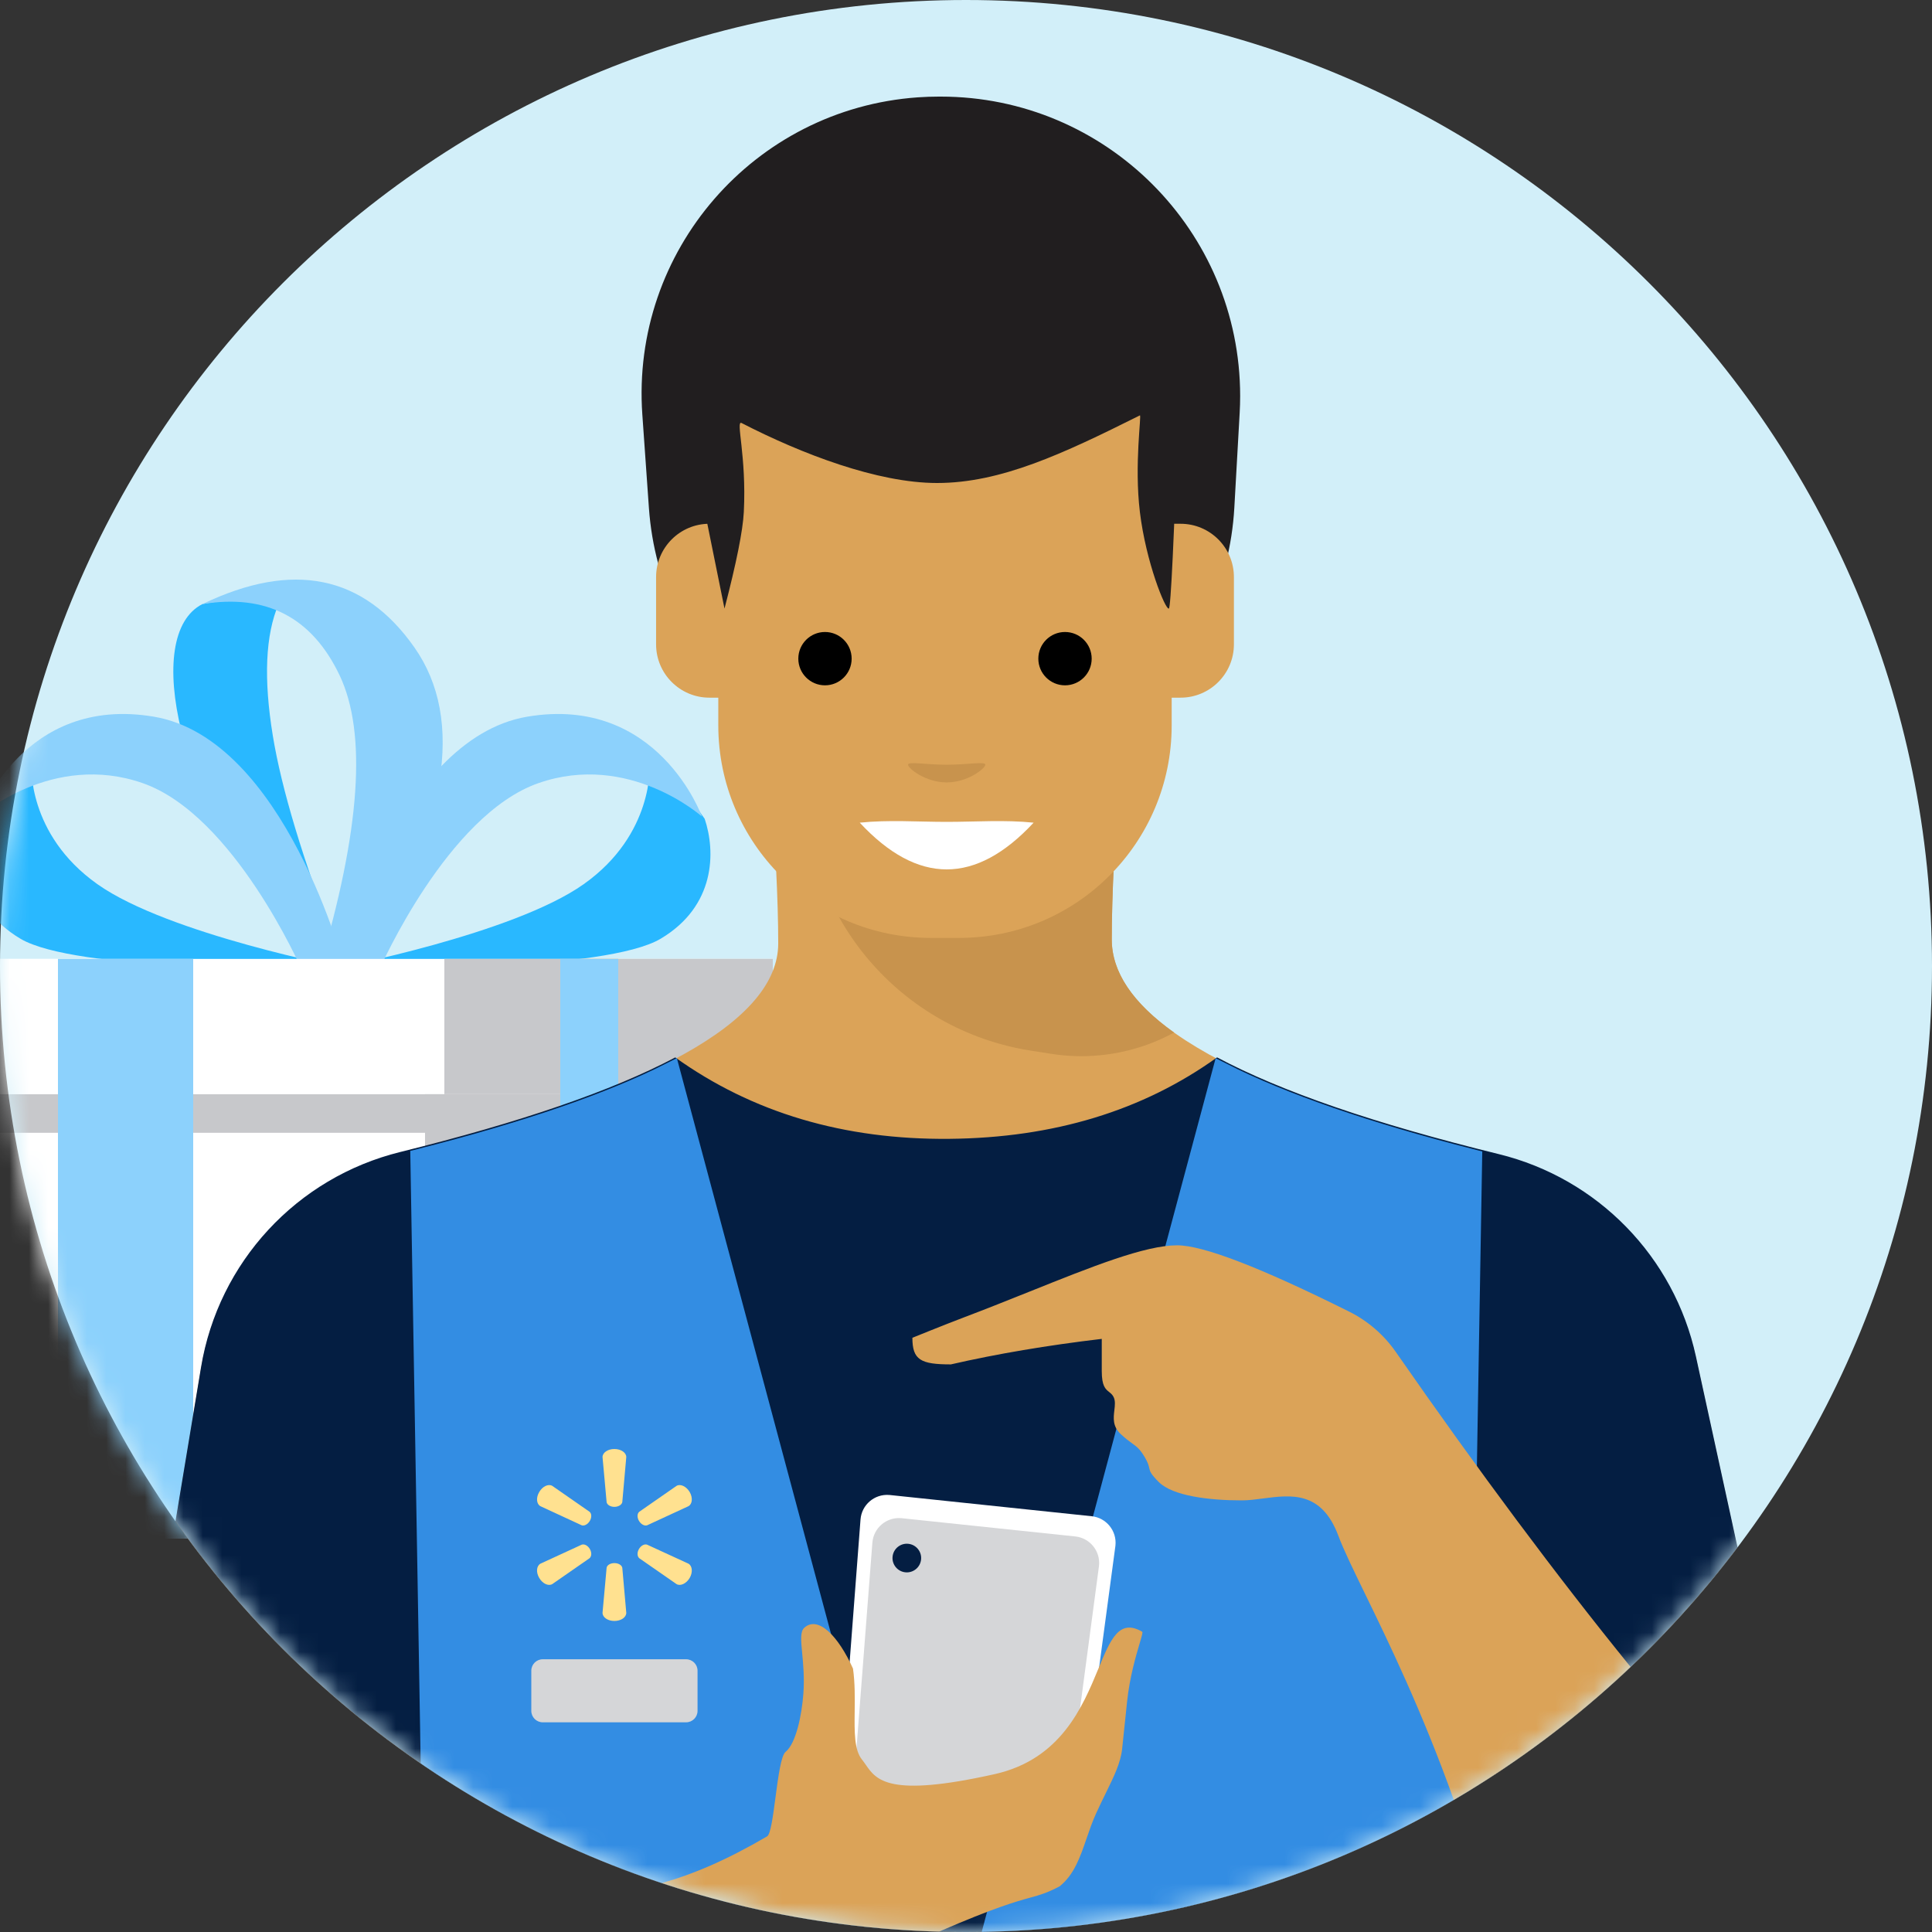 <?xml version="1.0" encoding="UTF-8"?> <svg xmlns="http://www.w3.org/2000/svg" width="100" height="100" viewBox="0 0 100 100" fill="none"><rect x="0" y="0" width="100" height="100" fill="#333333" stroke="none"/><g clip-path="url(#clip0_31_483)"><path d="M100 50C100 22.386 77.614 0 50 0C22.386 0 0 22.386 0 50C0 77.614 22.386 100 50 100C77.614 100 100 77.614 100 50Z" fill="#D2EFF9"></path></g><mask id="mask0_31_483" style="mask-type:alpha" maskUnits="userSpaceOnUse" x="0" y="0" width="100" height="100"><g clip-path="url(#clip1_31_483)"><path d="M100 50C100 22.386 77.614 0 50 0C22.386 0 0 22.386 0 50C0 77.614 22.386 100 50 100C77.614 100 100 77.614 100 50Z" fill="#D2EFF9"></path></g></mask><g mask="url(#mask0_31_483)"><path fill-rule="evenodd" clip-rule="evenodd" d="M48.587 5H48.69C57.25 5 64.19 11.94 64.19 20.5C64.19 20.791 64.181 21.081 64.165 21.372L63.889 26.273C63.439 34.256 56.834 40.5 48.837 40.5C40.81 40.5 34.15 34.292 33.587 26.285L33.247 21.459C32.65 12.987 39.035 5.635 47.507 5.038C47.867 5.013 48.227 5 48.587 5Z" fill="#211E1F"></path><path fill-rule="evenodd" clip-rule="evenodd" d="M40 49.633V55.466H39V79.633H-8V55.466H-9V49.633H40Z" fill="white"></path><path d="M32 49.633H29V77.633H32V49.633Z" fill="#FFC220"></path><path d="M39 55.466H40V49.633H22V79.633H39V55.466Z" fill="#C7C8CB"></path><path d="M-8 58.633V56.633H22V58.633H-8Z" fill="#C7C8CB"></path><path fill-rule="evenodd" clip-rule="evenodd" d="M10.478 31.267C8.902 32.069 8.603 34.642 9.391 37.851C9.917 39.99 12.149 44.081 16.087 50.123H17.847L17.415 49.013C15.667 44.461 14.569 40.819 14.122 38.086C13.638 35.135 13.738 32.861 14.42 31.267C13.106 31 11.792 31 10.478 31.267Z" fill="#29B8FF"></path><path fill-rule="evenodd" clip-rule="evenodd" d="M10.478 31.267C13.78 30.727 16.145 31.953 17.574 34.946C19.002 37.938 18.653 42.998 16.527 50.123H18.727C23.169 42.79 24.076 37.251 21.448 33.508C18.82 29.764 15.164 29.017 10.478 31.267Z" fill="#8CD1FC"></path><path fill-rule="evenodd" clip-rule="evenodd" d="M-1.22 42.381C-1.79 44.074 -1.79 46.895 1.058 48.588C3.906 50.281 15.569 50.107 15.569 50.107H17.847C17.847 50.107 8.712 48.361 5.045 45.767C1.378 43.172 1.627 39.56 1.627 39.56C1.627 39.56 -0.081 40.689 -1.22 42.381Z" fill="#29B8FF"></path><path fill-rule="evenodd" clip-rule="evenodd" d="M-1.078 42.263C-1.078 42.263 2.702 38.889 7.402 40.541C12.101 42.193 15.586 50.123 15.586 50.123H17.847C17.847 50.123 14.751 38.244 7.967 37.096C1.183 35.948 -1.078 42.263 -1.078 42.263Z" fill="#8CD1FC"></path><path fill-rule="evenodd" clip-rule="evenodd" d="M36.474 42.381C37.044 44.074 37.044 46.895 34.196 48.588C31.348 50.281 19.685 50.107 19.685 50.107H17.407C17.407 50.107 26.542 48.361 30.209 45.767C33.876 43.172 33.626 39.56 33.626 39.56C33.626 39.56 35.335 40.689 36.474 42.381Z" fill="#29B8FF"></path><path fill-rule="evenodd" clip-rule="evenodd" d="M36.331 42.263C36.331 42.263 32.552 38.889 27.852 40.541C23.152 42.193 19.668 50.123 19.668 50.123H17.407C17.407 50.123 20.503 38.244 27.287 37.096C34.07 35.948 36.331 42.263 36.331 42.263Z" fill="#8CD1FC"></path><path fill-rule="evenodd" clip-rule="evenodd" d="M-9 49.633L40 49.633V56.633H-9V49.633Z" fill="white"></path><path d="M40 56.633V49.633H23V56.633H40Z" fill="#C7C8CB"></path><path fill-rule="evenodd" clip-rule="evenodd" d="M29 49.633H32V79.633H29V49.633Z" fill="#8CD1FC"></path><path fill-rule="evenodd" clip-rule="evenodd" d="M3 49.633H10V79.633H3V49.633Z" fill="#8CD1FC"></path><path d="M89.922 80.108L87.779 70.277C86.655 65.125 82.695 61.063 77.574 59.81C64.221 56.541 57.544 52.813 57.544 48.624C57.544 46.403 57.698 43.219 58.005 39.074L39.821 39.534C40.127 43.522 40.281 46.621 40.281 48.832C40.281 52.857 33.758 56.48 20.713 59.702C15.359 61.024 11.306 65.405 10.405 70.845L9.093 78.758C18.142 91.606 33.09 100 50 100C66.31 100 80.795 92.191 89.922 80.108Z" fill="#DBA358"></path><path d="M60.769 53.444C59.609 54.078 58.304 54.492 56.905 54.623C56.074 54.702 55.237 54.676 54.413 54.546L53.341 54.378C46.627 53.323 41.679 47.538 41.679 40.741V39.487L58.005 39.074C57.698 43.219 57.544 46.403 57.544 48.624C57.544 50.305 58.619 51.911 60.769 53.444Z" fill="#C8934D"></path><path d="M59.111 16.253C59.976 17.889 60.466 19.754 60.466 21.733V37C60.466 43.075 55.541 48 49.466 48H48C46.241 48 44.579 47.587 43.105 46.853C42.19 45.002 41.679 42.924 41.679 40.741V25.282C41.679 19.313 46.445 14.435 52.413 14.296C54.881 14.239 57.197 14.964 59.111 16.253Z" fill="#DBA358"></path><path d="M89.935 80.091L87.779 70.203C86.656 65.051 82.695 60.99 77.574 59.736C71.187 58.173 66.328 56.504 62.996 54.73C59.153 57.49 54.535 58.895 49.143 58.946C43.679 58.998 38.948 57.593 34.95 54.732C31.695 56.456 26.95 58.088 20.713 59.628C15.359 60.95 11.306 65.331 10.405 70.771L9.083 78.744C18.131 91.6 33.084 100 50 100C66.317 100 80.809 92.184 89.935 80.091Z" fill="#041E42"></path><path d="M21.742 59.959C27.265 58.555 31.593 57.068 34.711 55.492L46.461 99.375C37.536 98.745 29.266 95.749 22.271 91.01L21.742 59.959Z" fill="#338DE3" stroke="#338DE3"></path><path fill-rule="evenodd" clip-rule="evenodd" d="M31.799 75C31.458 75 31.187 75.189 31.187 75.417L31.398 77.747C31.418 77.886 31.593 77.995 31.799 77.995C32.01 77.995 32.185 77.886 32.21 77.747L32.416 75.417C32.416 75.189 32.145 75 31.799 75ZM28.584 76.907C28.383 76.793 28.082 76.932 27.912 77.225C27.736 77.518 27.766 77.846 27.972 77.96L30.109 78.949C30.244 78.994 30.425 78.899 30.53 78.72C30.635 78.542 30.625 78.338 30.515 78.249L28.584 76.907ZM35.636 77.96C35.837 77.846 35.867 77.518 35.697 77.225C35.521 76.932 35.22 76.793 35.019 76.907L33.088 78.249C32.978 78.338 32.968 78.542 33.073 78.72C33.178 78.899 33.359 78.994 33.495 78.949L35.636 77.96ZM27.972 80.936C27.766 81.055 27.736 81.383 27.912 81.676C28.082 81.969 28.383 82.108 28.584 81.994L30.515 80.653C30.625 80.558 30.635 80.355 30.53 80.176C30.425 79.997 30.244 79.903 30.109 79.952L27.972 80.936ZM33.495 79.952C33.359 79.903 33.178 79.997 33.073 80.176C32.968 80.355 32.978 80.558 33.088 80.653L35.019 81.994C35.22 82.108 35.521 81.969 35.697 81.676C35.867 81.383 35.837 81.055 35.636 80.936L33.495 79.952ZM31.804 80.906C31.593 80.906 31.418 81.01 31.398 81.149L31.187 83.479C31.187 83.713 31.458 83.901 31.799 83.901C32.145 83.901 32.416 83.713 32.416 83.479L32.21 81.149C32.185 81.01 32.01 80.906 31.804 80.906Z" fill="#FFE190"></path><path d="M35.511 85.883H28.093C27.766 85.883 27.5 86.148 27.5 86.476V88.553C27.5 88.881 27.766 89.147 28.093 89.147H35.511C35.839 89.147 36.105 88.881 36.105 88.553V86.476C36.105 86.148 35.839 85.883 35.511 85.883Z" fill="#D5D6D8"></path><path d="M63.245 55.497C66.378 57.087 70.707 58.581 76.215 59.986L75.663 92.336C68.571 96.644 60.311 99.221 51.469 99.479L63.245 55.497Z" fill="#338DE3" stroke="#338DE3"></path><path d="M48.179 10.546H48.913C55.393 10.546 60.646 15.799 60.646 22.279V37.546C60.646 43.621 55.721 48.546 49.646 48.546H48.179C42.104 48.546 37.179 43.621 37.179 37.546V21.546C37.179 15.471 42.104 10.546 48.179 10.546Z" fill="#DBA358"></path><path d="M61.106 27.11H59.726C58.201 27.11 56.965 28.346 56.965 29.871V33.35C56.965 34.874 58.201 36.111 59.726 36.111H61.106C62.631 36.111 63.867 34.874 63.867 33.35V29.871C63.867 28.346 62.631 27.11 61.106 27.11Z" fill="#DBA358"></path><path d="M38.1 27.11H36.719C35.195 27.11 33.959 28.346 33.959 29.871V33.35C33.959 34.874 35.195 36.111 36.719 36.111H38.1C39.624 36.111 40.861 34.874 40.861 33.35V29.871C40.861 28.346 39.624 27.11 38.1 27.11Z" fill="#DBA358"></path><path fill-rule="evenodd" clip-rule="evenodd" d="M37.18 11.441L48.683 6.745L60.646 11.441L62.026 15.615L61 21C60.766 27.956 60.6 31.456 60.5 31.5C60.322 31.58 59.313 29.09 59 26.5C58.702 24.032 59.096 21.452 59 21.5C55 23.5 51.793 25 48.5 25C45.429 25 41.5 23.5 38.385 21.896C38.06 21.729 38.647 23.573 38.5 26.5C38.452 27.456 38.119 29.122 37.5 31.5L35.339 20.832L37.18 11.441Z" fill="#211E1F"></path><path d="M55.124 35.472C55.887 35.472 56.505 34.855 56.505 34.092C56.505 33.33 55.887 32.712 55.124 32.712C54.362 32.712 53.744 33.33 53.744 34.092C53.744 34.855 54.362 35.472 55.124 35.472Z" fill="black"></path><path d="M42.701 35.472C43.463 35.472 44.081 34.855 44.081 34.092C44.081 33.33 43.463 32.712 42.701 32.712C41.939 32.712 41.321 33.33 41.321 34.092C41.321 34.855 41.939 35.472 42.701 35.472Z" fill="black"></path><path fill-rule="evenodd" clip-rule="evenodd" d="M49 40.498C50.105 40.498 51 39.766 51 39.582C51 39.398 50.105 39.582 49 39.582C47.895 39.582 47 39.398 47 39.582C47 39.766 47.895 40.498 49 40.498Z" fill="#C8934D"></path><path d="M49 42.54C50.5 42.54 52 42.427 53.5 42.581C52 44.194 50.5 45 49 45C47.5 45 46 44.194 44.5 42.581C46 42.427 47.5 42.54 49 42.54Z" fill="white"></path><path d="M84.402 86.283C80.591 81.588 76.539 76.152 72.246 69.976C71.629 69.088 70.798 68.37 69.83 67.888C65.24 65.6 62.273 64.457 60.928 64.457C59.266 64.457 56.511 65.561 53.309 66.845C52.215 67.283 51.069 67.743 49.897 68.186C48.926 68.553 47.225 69.243 47.225 69.243C47.225 70.389 47.652 70.621 49.217 70.621C51.604 70.074 54.207 69.634 57.027 69.3V70.972C57.027 71.744 57.221 71.9 57.407 72.049C57.49 72.115 57.571 72.18 57.633 72.296C57.738 72.496 57.71 72.736 57.679 72.994C57.633 73.39 57.581 73.827 58.003 74.222C58.267 74.469 58.451 74.602 58.601 74.71C58.845 74.886 58.998 74.996 59.256 75.43C59.425 75.714 59.456 75.859 59.483 75.98C59.522 76.157 59.549 76.281 59.979 76.711C60.703 77.434 62.599 77.66 64.271 77.66C64.623 77.66 64.999 77.61 65.383 77.56C66.83 77.371 68.404 77.165 69.274 79.493C69.541 80.208 70.027 81.207 70.65 82.488C71.865 84.983 73.599 88.547 75.249 93.165C78.563 91.223 81.633 88.91 84.402 86.283Z" fill="#DBA358"></path><path fill-rule="evenodd" clip-rule="evenodd" d="M46.061 77.382L56.506 78.48C57.264 78.56 57.814 79.239 57.735 79.997C57.733 80.01 57.732 80.023 57.73 80.037L55.778 94.597L43.422 93.298L44.54 78.65C44.598 77.89 45.261 77.321 46.022 77.379C46.035 77.38 46.048 77.381 46.061 77.382Z" fill="white"></path><path fill-rule="evenodd" clip-rule="evenodd" d="M46.675 78.582L55.656 79.526C56.414 79.606 56.964 80.285 56.885 81.043C56.883 81.056 56.882 81.068 56.88 81.081L55.109 94.386L44.12 93.231L45.154 79.849C45.213 79.088 45.877 78.52 46.637 78.579C46.65 78.58 46.662 78.581 46.675 78.582Z" fill="#D5D6D8"></path><path d="M46.86 81.382C47.267 81.425 47.632 81.129 47.675 80.722C47.718 80.315 47.422 79.95 47.015 79.907C46.608 79.864 46.243 80.16 46.2 80.567C46.157 80.975 46.453 81.34 46.86 81.382Z" fill="#041E42"></path><path d="M48.603 99.981C48.614 99.976 48.625 99.971 48.636 99.967C51.496 98.727 52.596 98.423 53.329 98.22C53.853 98.075 54.19 97.981 54.848 97.636C55.598 97.028 55.904 96.137 56.235 95.175C56.383 94.743 56.536 94.297 56.736 93.857C56.91 93.475 57.079 93.129 57.237 92.808C57.667 91.93 58.006 91.238 58.082 90.517L58.34 88.058C58.472 86.807 58.795 85.715 58.985 85.071C59.094 84.703 59.16 84.481 59.122 84.459C57.928 83.768 57.487 84.836 56.853 86.369C56.04 88.334 54.911 91.064 51.476 91.831C45.998 93.055 45.362 92.137 44.812 91.344C44.748 91.251 44.685 91.161 44.616 91.076C44.214 90.58 44.225 89.648 44.238 88.573C44.247 87.871 44.256 87.108 44.151 86.366C43.398 84.695 42.353 83.607 41.632 84.25C41.413 84.445 41.457 84.904 41.521 85.574C41.574 86.135 41.642 86.842 41.582 87.666C41.502 88.754 41.206 90.236 40.662 90.676C40.426 90.867 40.278 91.982 40.138 93.039C40.009 94.018 39.886 94.948 39.705 95.05C37.615 96.275 35.851 97.023 34.248 97.468C38.78 98.971 43.6 99.844 48.603 99.981Z" fill="#DBA358"></path></g><defs><clipPath id="clip0_31_483"><rect width="100" height="100" fill="white"></rect></clipPath><clipPath id="clip1_31_483"><rect width="100" height="100" fill="white"></rect></clipPath></defs></svg> 